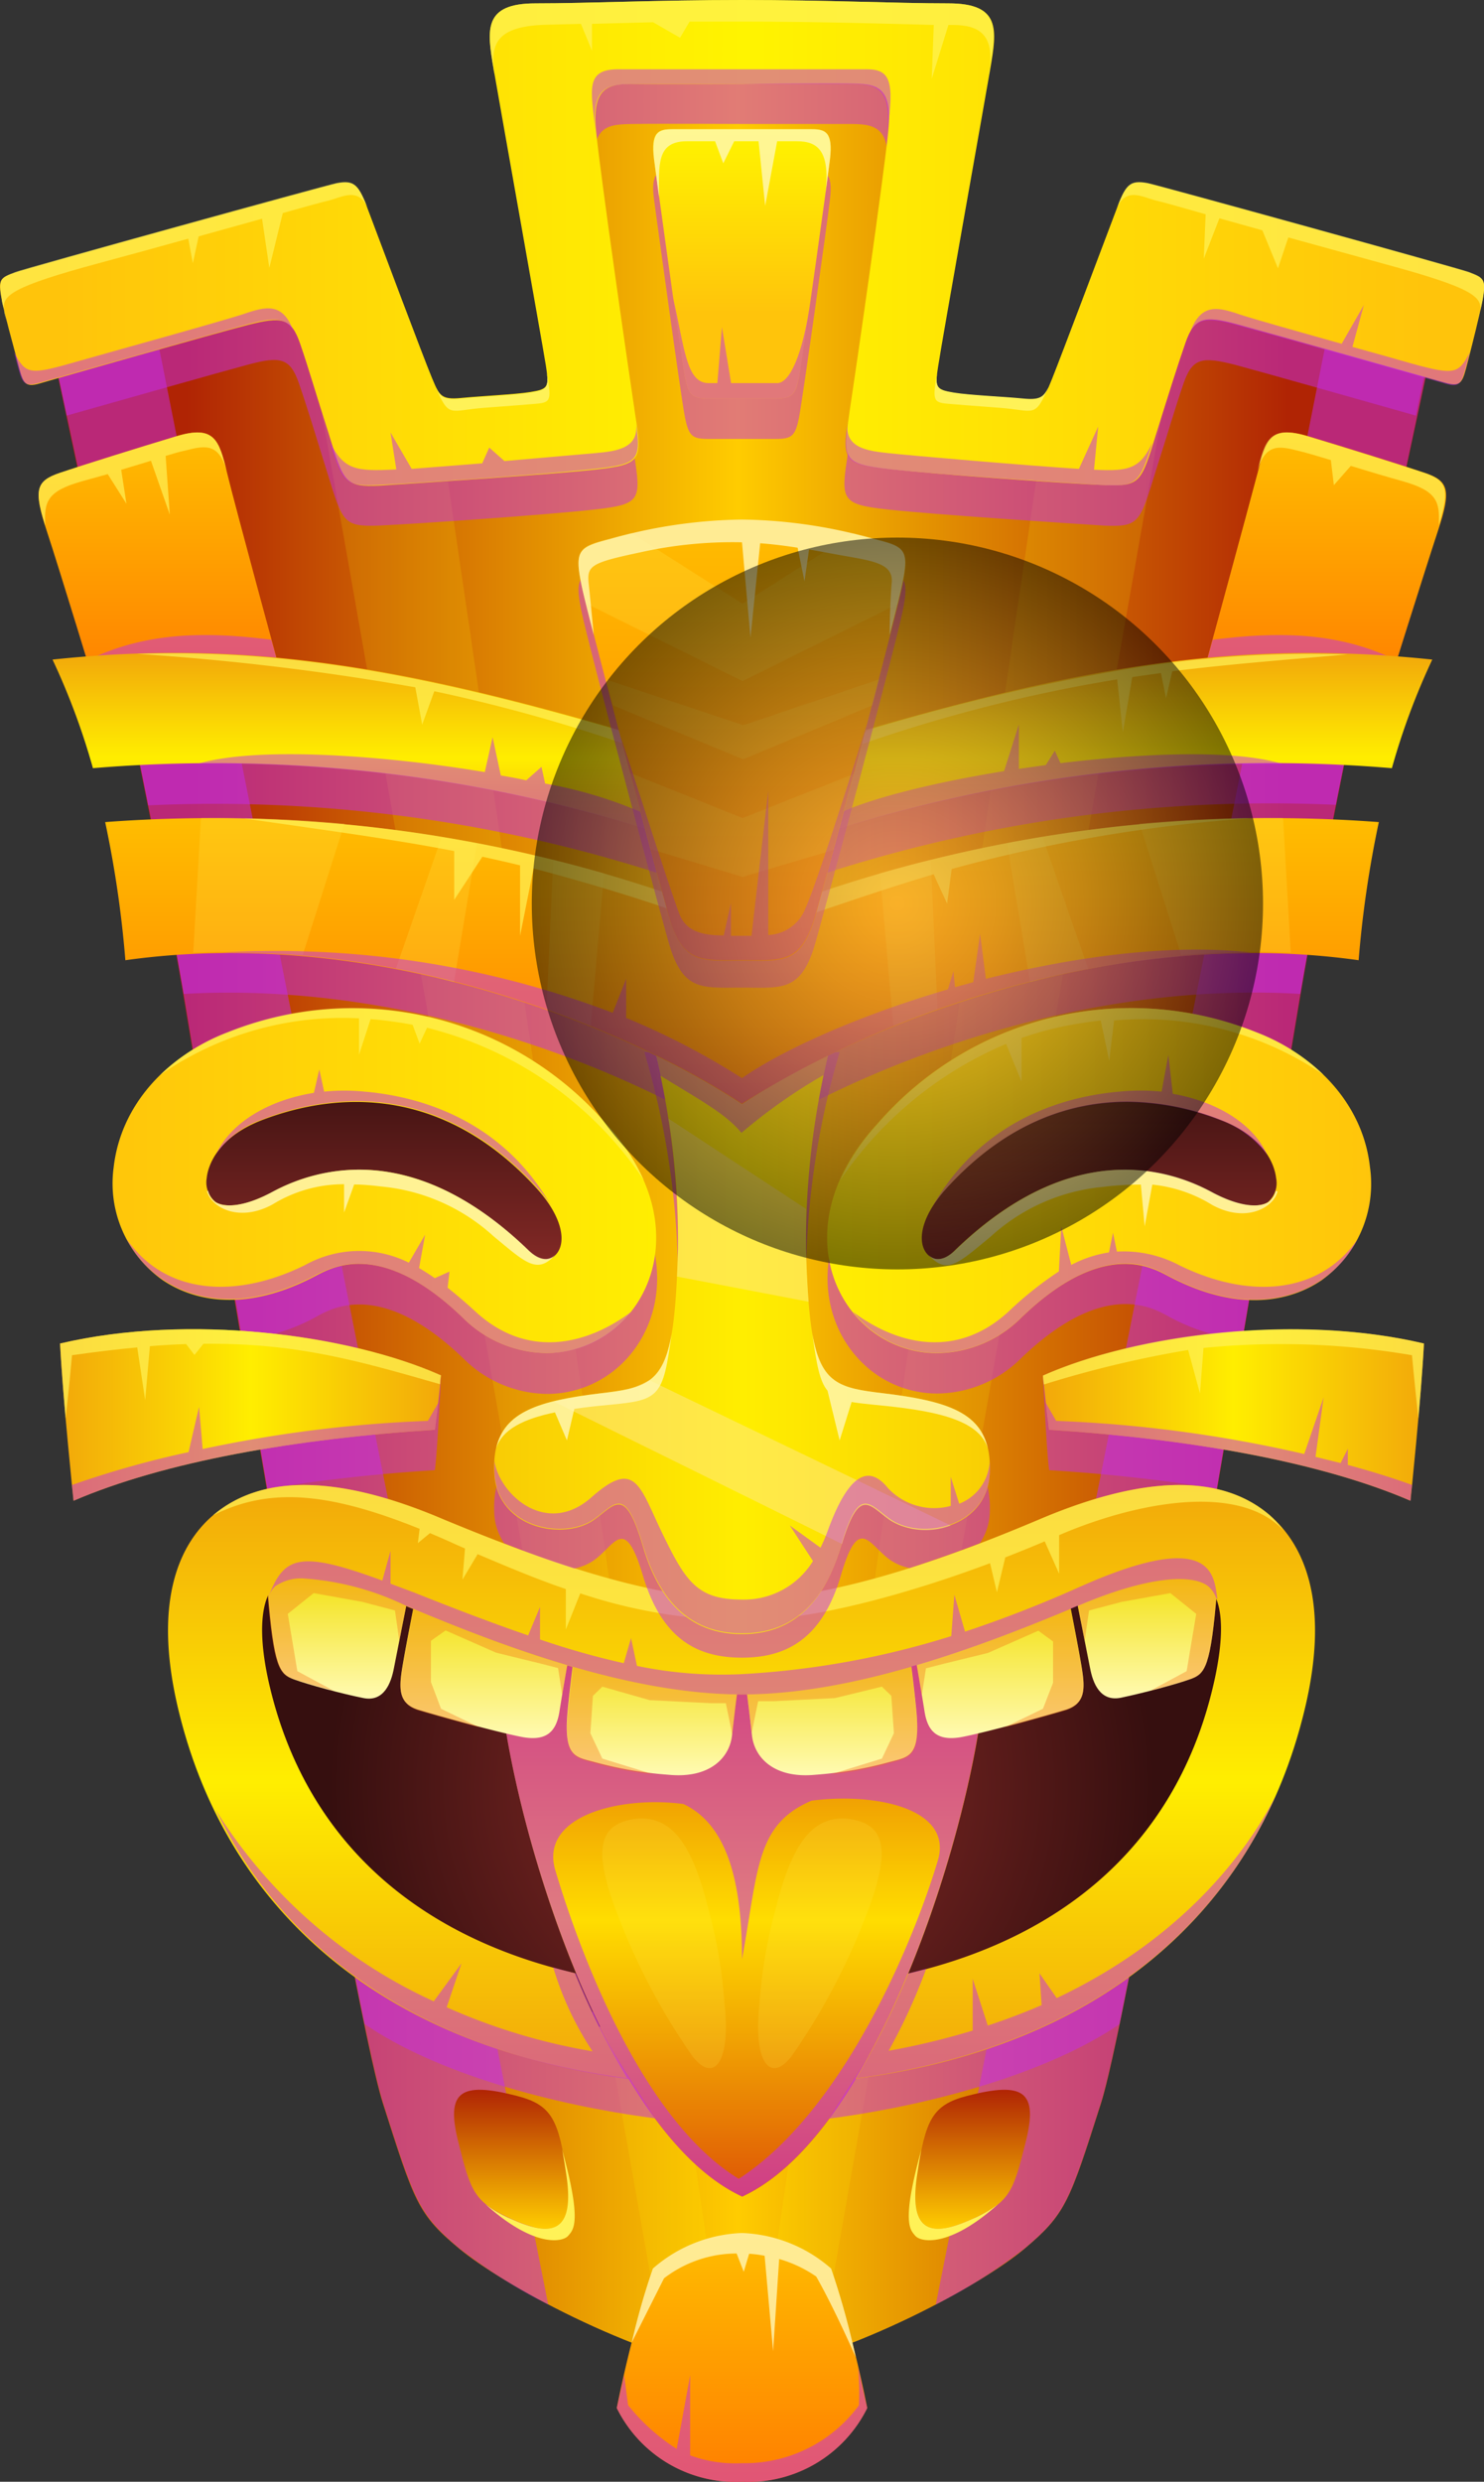 <svg xmlns="http://www.w3.org/2000/svg" xmlns:xlink="http://www.w3.org/1999/xlink" viewBox="0 0 110.2 184.15"><rect x="0" y="0" width="110.2" height="184.15" fill="#333333" stroke="none"/><defs><style>.cls-1{isolation:isolate;}.cls-2{fill:url(#linear-gradient);}.cls-17,.cls-3,.cls-36,.cls-37,.cls-38{mix-blend-mode:screen;}.cls-3{opacity:0.15;}.cls-4{fill:#fff400;}.cls-5,.cls-8{fill:#c52dea;}.cls-15,.cls-5,.cls-8{mix-blend-mode:multiply;}.cls-37,.cls-40,.cls-5{opacity:0.5;}.cls-6{fill:url(#radial-gradient);}.cls-7{fill:url(#linear-gradient-2);}.cls-8{opacity:0.55;}.cls-9{fill:url(#linear-gradient-3);}.cls-10{fill:url(#linear-gradient-4);}.cls-11{fill:url(#linear-gradient-5);}.cls-12{fill:url(#linear-gradient-6);}.cls-13{fill:url(#linear-gradient-7);}.cls-14{fill:url(#linear-gradient-8);}.cls-15{fill:#f46c0f;opacity:0.35;}.cls-16{fill:url(#linear-gradient-9);}.cls-17,.cls-35,.cls-36{fill:#fff257;}.cls-17{opacity:0.7;}.cls-18{fill:url(#linear-gradient-10);}.cls-19{fill:url(#linear-gradient-11);}.cls-20{fill:url(#linear-gradient-12);}.cls-21{fill:url(#linear-gradient-13);}.cls-22{fill:url(#linear-gradient-14);}.cls-23{fill:url(#linear-gradient-15);}.cls-24{fill:url(#linear-gradient-16);}.cls-25{fill:url(#linear-gradient-17);}.cls-26{fill:url(#linear-gradient-18);}.cls-27{fill:url(#linear-gradient-19);}.cls-28{fill:url(#linear-gradient-20);}.cls-29{fill:url(#linear-gradient-21);}.cls-30{fill:url(#linear-gradient-22);}.cls-31{fill:url(#linear-gradient-23);}.cls-32{fill:url(#linear-gradient-24);}.cls-33{fill:url(#linear-gradient-25);}.cls-34{fill:url(#linear-gradient-26);}.cls-36{opacity:0.2;}.cls-37{fill:#ffe98f;}.cls-38{opacity:0.8;}.cls-39{fill:#fff8b8;}.cls-40{mix-blend-mode:color-dodge;fill:url(#_87);}</style><linearGradient id="linear-gradient" x1="13.8" y1="90" x2="95.7" y2="90" gradientUnits="userSpaceOnUse"><stop offset="0" stop-color="#b02404"/><stop offset="0.5" stop-color="#fc0"/><stop offset="1" stop-color="#b02404"/></linearGradient><radialGradient id="radial-gradient" cx="55.1" cy="132.47" r="30.64" gradientUnits="userSpaceOnUse"><stop offset="0" stop-color="#922e2a"/><stop offset="1" stop-color="#360f0f"/></radialGradient><linearGradient id="linear-gradient-2" x1="55.1" y1="162.99" x2="55.1" y2="121.94" gradientUnits="userSpaceOnUse"><stop offset="0" stop-color="#de5506"/><stop offset="0.5" stop-color="#fd0"/><stop offset="1" stop-color="#de5506"/></linearGradient><linearGradient id="linear-gradient-3" x1="61.72" y1="131.72" x2="61.72" y2="121.75" gradientUnits="userSpaceOnUse"><stop offset="0.01" stop-color="#fffab0"/><stop offset="1" stop-color="#f2df0a"/></linearGradient><linearGradient id="linear-gradient-4" x1="74.11" y1="128.97" x2="74.11" y2="118.58" xlink:href="#linear-gradient-3"/><linearGradient id="linear-gradient-5" x1="85.13" y1="126.01" x2="85.13" y2="116.48" xlink:href="#linear-gradient-3"/><linearGradient id="linear-gradient-6" x1="48.48" y1="131.72" x2="48.48" y2="121.75" xlink:href="#linear-gradient-3"/><linearGradient id="linear-gradient-7" x1="36.09" y1="128.97" x2="36.09" y2="118.58" xlink:href="#linear-gradient-3"/><linearGradient id="linear-gradient-8" x1="25.07" y1="126.01" x2="25.07" y2="116.48" xlink:href="#linear-gradient-3"/><linearGradient id="linear-gradient-9" x1="55.1" y1="154.22" x2="55.1" y2="110.19" gradientUnits="userSpaceOnUse"><stop offset="0" stop-color="#f2a80a"/><stop offset="0.32" stop-color="#fad304"/><stop offset="0.5" stop-color="#fe0"/><stop offset="1" stop-color="#f2a80a"/></linearGradient><linearGradient id="linear-gradient-10" x1="15.12" y1="98.17" x2="95.3" y2="98.17" xlink:href="#linear-gradient-9"/><linearGradient id="linear-gradient-11" x1="81.64" y1="96.92" x2="81.64" y2="78.27" xlink:href="#radial-gradient"/><linearGradient id="linear-gradient-12" x1="6.41" y1="87.61" x2="102.95" y2="87.61" gradientUnits="userSpaceOnUse"><stop offset="0" stop-color="#ffc40b"/><stop offset="0.5" stop-color="#fff400"/><stop offset="1" stop-color="#ffc40b"/></linearGradient><linearGradient id="linear-gradient-13" x1="77.45" y1="105" x2="105.74" y2="105" xlink:href="#linear-gradient-9"/><linearGradient id="linear-gradient-14" x1="28.56" y1="96.92" x2="28.56" y2="78.27" xlink:href="#radial-gradient"/><linearGradient id="linear-gradient-15" x1="6.41" y1="87.61" x2="102.95" y2="87.61" xlink:href="#linear-gradient-12"/><linearGradient id="linear-gradient-16" x1="4.46" y1="105" x2="32.75" y2="105" xlink:href="#linear-gradient-9"/><linearGradient id="linear-gradient-17" x1="98.35" y1="51.3" x2="98.35" y2="32.09" gradientUnits="userSpaceOnUse"><stop offset="0" stop-color="#ff7f00"/><stop offset="1" stop-color="#ffbd00"/></linearGradient><linearGradient id="linear-gradient-18" x1="11.85" y1="51.3" x2="11.85" y2="32.09" xlink:href="#linear-gradient-17"/><linearGradient id="linear-gradient-19" x1="55.1" y1="64.04" x2="55.1" y2="48.47" xlink:href="#linear-gradient-9"/><linearGradient id="linear-gradient-20" x1="55.1" y1="81.89" x2="55.1" y2="60.68" xlink:href="#linear-gradient-17"/><linearGradient id="linear-gradient-21" x1="55.1" y1="71.29" x2="55.1" y2="38.51" xlink:href="#linear-gradient-17"/><linearGradient id="linear-gradient-22" x1="4.57" y1="18.01" x2="105.84" y2="18.01" xlink:href="#linear-gradient-12"/><linearGradient id="linear-gradient-23" x1="55.1" y1="29.57" x2="55.1" y2="9.59" gradientUnits="userSpaceOnUse"><stop offset="0.32" stop-color="#ffc40b"/><stop offset="1" stop-color="#fff400"/></linearGradient><linearGradient id="linear-gradient-24" x1="55.1" y1="184.15" x2="55.1" y2="165.69" xlink:href="#linear-gradient-17"/><linearGradient id="linear-gradient-25" x1="72.23" y1="165.38" x2="72.23" y2="155.06" gradientUnits="userSpaceOnUse"><stop offset="0" stop-color="#fc0"/><stop offset="1" stop-color="#b02404"/></linearGradient><linearGradient id="linear-gradient-26" x1="37.97" y1="165.38" x2="37.97" y2="155.06" xlink:href="#linear-gradient-25"/><radialGradient id="_87" cx="66.64" cy="67.04" r="27.15" gradientUnits="userSpaceOnUse"><stop offset="0" stop-color="#f4a940"/><stop offset="0.09" stop-color="#e6a03c"/><stop offset="0.27" stop-color="#c38733"/><stop offset="0.51" stop-color="#895f24"/><stop offset="0.8" stop-color="#39280f"/><stop offset="1"/></radialGradient></defs><g class="cls-1"><g id="Слой_2" data-name="Слой 2"><g id="Layer_1" data-name="Layer 1"><path class="cls-2" d="M55.1,176.24c-8.41-1.5-17.9-6.82-21-9.39s-3.33-3.47-5.67-10.78-12.13-66.2-14.7-81.56-8.9-43.85-9.89-48.8c9.3-3.36,21.2-6.13,21.2-6.13l5.24,12.51,13.91-1.43L40.86,3.76H69.34L66,30.66l13.91,1.43,5.24-12.51s11.9,2.77,21.2,6.13c-1,4.95-7.32,33.43-9.89,48.8s-12.36,74.24-14.7,81.56-2.61,8.2-5.67,10.78S63.51,174.74,55.1,176.24Z"/><g class="cls-3"><path class="cls-4" d="M22.08,20.31l27.26,154.4A41,41,0,0,0,53.9,176L32.69,31.84l-2.38.25L25.07,19.58Z"/></g><g class="cls-3"><path class="cls-4" d="M88.12,20.31,60.86,174.71A41,41,0,0,1,56.3,176L77.51,31.84l2.38.25,5.24-12.51Z"/></g><path class="cls-5" d="M11.31,23.28c-2.49.74-5.05,1.57-7.44,2.43,1,4.95,7.32,33.43,9.89,48.8s12.36,74.24,14.7,81.56,2.61,8.2,5.67,10.78A40.81,40.81,0,0,0,40.71,171Z"/><path class="cls-5" d="M98.89,23.28c2.49.74,5,1.57,7.44,2.43-1,4.95-7.32,33.43-9.89,48.8s-12.36,74.24-14.7,81.56-2.61,8.2-5.67,10.78A40.81,40.81,0,0,1,69.49,171Z"/><path class="cls-6" d="M55.1,151.25c-23.74,0-34.87-11.5-38.24-24.66-2.64-10.28.92-16.48,14.64-10.68,7.77,3.29,16.35,6.33,23.6,6.33s15.83-3,23.6-6.33c13.72-5.8,17.28.4,14.64,10.68C90,139.75,78.84,151.25,55.1,151.25Z"/><path class="cls-7" d="M55.1,123.77A79.56,79.56,0,0,1,39,121.94a54.12,54.12,0,0,0-1.4,6.68c1.85,11,8.35,30.15,17.52,34.37,9.16-4.22,15.67-23.38,17.52-34.37a54.12,54.12,0,0,0-1.4-6.68A79.64,79.64,0,0,1,55.1,123.77Z"/><path class="cls-8" d="M71.22,121.94a80.12,80.12,0,0,1-13.47,1.76l-1.17,0-1.48,0-1.48,0-1.17,0A80,80,0,0,1,39,121.94a54.12,54.12,0,0,0-1.4,6.68c1.81,10.78,8.12,29.43,17,34.11h0l.51.26h0l.51-.26h0c8.89-4.68,15.2-23.33,17-34.11A54.12,54.12,0,0,0,71.22,121.94Zm-1.58,16.12c-1.71,5.74-6.92,18.53-14.78,23.61-7.3-4.45-11.91-17.15-13.62-22.88-1.22-4.08,4.87-5.55,9.51-4.93,3.2,1.5,4.35,5.65,4.35,11.52,1.23-6.66,1-10,5.17-11.77C65,133,70.8,134.18,69.64,138.06Z"/><path class="cls-9" d="M55.34,124.67s.28,2.07.5,4.1c.19,1.68,1.68,3.21,4.7,2.92a28.67,28.67,0,0,0,5.49-.94c1.48-.4,2.37-.35,2-4s-.65-5-.65-5A57.7,57.7,0,0,1,55.34,124.67Z"/><path class="cls-10" d="M67.76,121.75s.66,3.72.89,5.21.92,2.3,2.87,1.91,6.16-1.56,7.61-2,1.45-1.53,1.22-3-1-5.34-1-5.34A90.69,90.69,0,0,1,67.76,121.75Z"/><path class="cls-11" d="M79.89,118.45s.86,4.29,1.06,5.34.72,2.51,2.3,2.18,4.12-1,5.18-1.39,1.48-.89,1.94-6.53C89.78,116,85.63,115.75,79.89,118.45Z"/><path class="cls-12" d="M54.86,124.67s-.28,2.07-.5,4.1c-.19,1.68-1.68,3.21-4.7,2.92a28.52,28.52,0,0,1-5.49-.94c-1.48-.4-2.37-.35-2-4s.65-5,.65-5A57.7,57.7,0,0,0,54.86,124.67Z"/><path class="cls-13" d="M42.44,121.75s-.66,3.72-.89,5.21-.92,2.3-2.87,1.91-6.16-1.56-7.61-2-1.45-1.53-1.22-3,1-5.34,1-5.34A90.69,90.69,0,0,0,42.44,121.75Z"/><path class="cls-14" d="M30.31,118.45s-.86,4.29-1.06,5.34S28.53,126.3,27,126s-4.12-1-5.18-1.39-1.48-.89-1.94-6.53C20.42,116,24.57,115.75,30.31,118.45Z"/><path class="cls-5" d="M85.41,138.41c-4,5.44-11.44,9.18-19.31,11-1.14,2.75-3.1,5.41-4.53,7.79,7.66-1,16.25-3.39,21.56-7C83.77,147.07,84.55,143,85.41,138.41Z"/><path class="cls-5" d="M24.79,138.41c.86,4.61,1.64,8.66,2.28,11.77,5.31,3.65,13.9,6,21.56,7-1.43-2.38-3.43-5.13-4.57-7.88C36.19,147.5,28.82,143.85,24.79,138.41Z"/><path class="cls-5" d="M93.28,79.59a24.93,24.93,0,0,0-28.1,6.79c-5.27,5.76-4.29,11.68-1.15,14.74a7.93,7.93,0,0,0,5.59,2.28,8.93,8.93,0,0,0,6.2-2.61c6-5.78,9.62-3.83,10.81-3.19a14.59,14.59,0,0,0,5.62,1.81c.41-2.41.81-4.75,1.18-7a6.36,6.36,0,0,1-3.48-1c-3.48-1.87-10.58-3.79-19,4.33-.77.74-1.51.87-2,.34-.8-.78-.69-2.67,1.43-5,4.51-4.93,9.32-6.37,13.39-6.37a19.49,19.49,0,0,1,7,1.37,6.84,6.84,0,0,1,3.34,2.46c.5-2.93,1-5.61,1.34-8A15.64,15.64,0,0,0,93.28,79.59Z"/><path class="cls-5" d="M77.91,109.09a124.69,124.69,0,0,1,12.45,1.38c.5-2.93,1-5.84,1.48-8.67-5.48.42-10.68-1.37-14.39.27C77.45,102.07,77.72,107.77,77.91,109.09Z"/><path class="cls-5" d="M16.92,79.59a15.64,15.64,0,0,0-2.14,1c.39,2.35.84,5,1.34,8a6.84,6.84,0,0,1,3.34-2.46c4.36-1.7,12.8-3.3,20.4,5,2.12,2.32,2.23,4.21,1.43,5-.54.53-1.28.4-2-.34-4.75-4.58-9.07-6-12.57-6a13.64,13.64,0,0,0-6.42,1.64,6.36,6.36,0,0,1-3.49,1c.38,2.24.78,4.58,1.19,7a14.39,14.39,0,0,0,5.62-1.8c1.19-.64,4.82-2.59,10.81,3.19a8.93,8.93,0,0,0,6.2,2.61,8,8,0,0,0,5.59-2.28c3.14-3.06,4.12-9-1.15-14.74A24.93,24.93,0,0,0,16.92,79.59Z"/><path class="cls-15" d="M19.83,118.05c.46,5.64.89,6.17,1.94,6.53.64.22,1.83.56,3,.87L22.08,124l-.71-4.25,1.92-1.54,3.61.65,2.43.64.32,2.23c.31-1.54.66-3.3.66-3.3C24.57,115.75,20.42,116,19.83,118.05Z"/><path class="cls-15" d="M29.85,123.92c-.23,1.42-.23,2.51,1.22,3,.87.26,2.76.79,4.55,1.26l-2.87-1.39L32,124.81v-3.06l1.09-.77,3.75,1.65,3.27.8,1.33.34.31,2h0c.29-1.7.69-4,.69-4a90.69,90.69,0,0,1-11.6-3.17S30.08,122.51,29.85,123.92Z"/><path class="cls-15" d="M43.22,121.9l-.4-.06c-.06.36-.29,1.85-.63,5-.39,3.61.5,3.56,2,4a24.67,24.67,0,0,0,4.31.81l-3.77-1.16-.89-1.88.19-2.78.7-.68,3.51,1,4.55.23H53.9l.48,2.34h0c.22-2,.48-3.91.48-3.91A63.17,63.17,0,0,1,43.22,121.9Z"/><path class="cls-15" d="M90.37,118.05c-.46,5.64-.89,6.17-1.94,6.53-.64.22-1.83.56-3,.87L88.12,124l.71-4.25-1.92-1.54-3.61.65-2.43.64-.32,2.23c-.31-1.54-.66-3.3-.66-3.3C85.63,115.75,89.78,116,90.37,118.05Z"/><path class="cls-15" d="M80.35,123.92c.23,1.42.23,2.51-1.22,3-.87.26-2.76.79-4.55,1.26l2.87-1.39.75-1.93v-3.06L77.11,121l-3.75,1.65-3.27.8-1.33.34-.31,2h0c-.29-1.7-.69-4-.69-4a90.69,90.69,0,0,0,11.6-3.17S80.12,122.51,80.35,123.92Z"/><path class="cls-15" d="M67,121.9l.4-.06c.06.36.29,1.85.63,5,.39,3.61-.5,3.56-2,4a24.67,24.67,0,0,1-4.31.81l3.77-1.16.89-1.88-.19-2.78-.7-.68L62,126l-4.55.23H56.3l-.48,2.34h0c-.22-2-.48-3.91-.48-3.91A63.17,63.17,0,0,0,67,121.9Z"/><path class="cls-5" d="M32.75,102.07c-3.71-1.64-8.91.15-14.39-.27.48,2.83,1,5.74,1.48,8.67a124.36,124.36,0,0,1,12.45-1.38C32.48,107.77,32.75,102.07,32.75,102.07Z"/><path class="cls-5" d="M9.34,51.56c.56,2.73,1.12,5.5,1.66,8.2A107.86,107.86,0,0,1,55.1,67a107.86,107.86,0,0,1,44.1-7.28c.54-2.71,1.1-5.47,1.66-8.2C87.06,51,74.8,53.75,55.1,60,35.4,53.75,23.14,51,9.34,51.56Z"/><path class="cls-5" d="M11.79,63.75c.7,3.63,1.34,7,1.85,10,17.43-1,33.88,6.08,41.46,11.11,7.58-5,24-12.15,41.46-11.11.51-3,1.15-6.4,1.85-10a105.36,105.36,0,0,0-42.56,7.3l-.75.31-.75-.31A105.36,105.36,0,0,0,11.79,63.75Z"/><path class="cls-5" d="M79.89,32.09l-2.11-.22c-.32.65-.67.81-1.81.7-1.54-.15-4-.26-5.14-.44s-1.33-.3-1.27-1.1L66,30.66l3.36-26.9H40.86l3.36,26.9L40.64,31c0,.8-.21.93-1.27,1.1s-3.61.29-5.14.44c-1.14.11-1.49,0-1.81-.7l-2.11.22L25.07,19.58s-11.9,2.77-21.2,6.13c.19.94.57,2.74,1.08,5.13,3.81-1.08,11.51-3.26,13.42-3.77,2.44-.66,3.17-.53,3.83,1.38s1.14,3.53,2.11,6.64c1.14,3.69,1.19,4,3.82,3.91,3-.14,12.51-.8,16-1.19s3.49-.69,2.95-4.15c-.42-2.74-2.57-17.61-2.9-21s1-3.43,2.84-3.46,8,0,8,0,6.2,0,8,0,3.17.1,2.84,3.46-2.48,18.23-2.9,21c-.54,3.46-.51,3.77,3,4.15s13.07,1,16,1.19c2.63.12,2.68-.22,3.82-3.91,1-3.11,1.45-4.73,2.11-6.64s1.39-2,3.83-1.38c1.91.51,9.61,2.69,13.42,3.77.51-2.39.89-4.19,1.08-5.13-9.3-3.36-21.2-6.13-21.2-6.13Z"/><path class="cls-5" d="M55.1,32.57H52.63c-1.24,0-1.49-.2-1.78-1.68s-2-14-2.28-16.07.35-2.23,1.34-2.23H60.29c1,0,1.58.2,1.34,2.23s-2,14.59-2.28,16.07-.54,1.68-1.78,1.68Z"/><path class="cls-16" d="M94.3,112.44c-3.58-3.08-9.29-3-17,.25-6.14,2.6-15.13,6-22.24,6s-16.1-3.45-22.24-6c-7.67-3.25-13.38-3.33-17-.25-2.35,2-4.68,6.27-2.43,15,3.85,15,15.75,24.49,33.17,26.76a59.5,59.5,0,0,1-3.87-7.79c-11.9-2.78-19.75-9.89-22.52-20.71-1.21-4.7-.68-7.2.22-8a3.35,3.35,0,0,1,2.19-.57,20.47,20.47,0,0,1,7.47,2c7.27,3.07,16.68,6.6,25,6.6s17.7-3.53,25-6.6c5.57-2.36,8.65-2.27,9.66-1.39s1.43,3.27.22,8c-2.77,10.82-10.62,17.93-22.52,20.71a59.5,59.5,0,0,1-3.87,7.79C81,152,92.88,142.48,96.73,127.46,99,118.71,96.65,114.47,94.3,112.44Z"/><path class="cls-17" d="M94.3,112.44c-3.58-3.08-9.29-3-17,.25-6.14,2.6-15.13,6-22.24,6s-16.1-3.45-22.24-6c-7.67-3.25-13.38-3.33-17-.25,4-2,8.25-1.86,15.34,1l-.13,1.06.9-.74c.59.25,1.2.51,1.83.8l.77.34-.19,2.31,1.13-1.89c2.36,1,4.51,1.9,6.55,2.59v3l1.07-2.68a38.77,38.77,0,0,0,12.27,2c5.3,0,12.63-2.17,18.16-4.24l.51,2.16.62-2.59c1.08-.42,2.06-.82,2.93-1.19l1.07,2.4v-2.86c5.19-2.25,13.16-4.06,16.67-.35A9.37,9.37,0,0,0,94.3,112.44Z"/><path class="cls-5" d="M42.65,116.38a3.9,3.9,0,0,0,1.4-.57c1.59-1.07,2.31-3.54,3.69,1.09S51.67,123,55.1,123s6-1.51,7.35-6.13,2.11-2.16,3.7-1.09a3.9,3.9,0,0,0,1.4.57c1.79-.58,3.55-1.2,5.21-1.84a4.3,4.3,0,0,0,.74-2.29c.15-4.15-2.38-5.21-7.92-5.87-4.52-.53-5.44-.92-5.73-10.74a60.05,60.05,0,0,1,2.5-17.54H47.85a60.05,60.05,0,0,1,2.5,17.54c-.29,9.82-1.21,10.21-5.73,10.74-5.54.66-8.07,1.72-7.92,5.87a4.27,4.27,0,0,0,.74,2.29C39.1,115.18,40.86,115.81,42.65,116.38Z"/><path class="cls-18" d="M55.1,121.25c-3.43,0-6-1.9-7.36-6.52s-2.1-3-3.69-1.92c-2.25,1.52-7.19.6-7.35-3.56s2.38-5.21,7.92-5.87c4.52-.53,5.44-.92,5.73-10.74a60.05,60.05,0,0,0-2.5-17.54h14.5a60.05,60.05,0,0,0-2.5,17.54c.29,9.82,1.21,10.21,5.73,10.74,5.54.66,8.07,1.72,7.92,5.87s-5.1,5.08-7.35,3.56c-1.59-1.07-2.31-2.71-3.7,1.92S58.53,121.25,55.1,121.25Z"/><path class="cls-19" d="M73.39,95.27c3.76-3.63,9.12-6.86,14.9-3.75C99,97.28,102.48,83.93,92,79.85c-6.09-2.38-15.92-3.2-24.25,5.9C60.83,93.32,68.34,100.15,73.39,95.27Z"/><path class="cls-20" d="M69.62,100.4A7.93,7.93,0,0,1,64,98.12c-3.14-3.06-4.12-9,1.15-14.74a24.93,24.93,0,0,1,28.1-6.79c4.82,1.87,8,5.62,8.48,10A8.78,8.78,0,0,1,98.13,95c-1.78,1.21-5.65,2.76-11.5-.38C85.44,94,81.81,92,75.82,97.79h0A8.93,8.93,0,0,1,69.62,100.4ZM83.73,81.74c-4.07,0-8.88,1.44-13.39,6.37-2.12,2.32-2.23,4.21-1.43,5,.54.53,1.28.4,2-.34,8.41-8.12,15.51-6.2,19-4.33,2.2,1.19,3.65,1.17,4.26.75a1.87,1.87,0,0,0,.59-1.78c-.07-.67-.59-2.94-4.06-4.29A19.49,19.49,0,0,0,83.73,81.74Z"/><path class="cls-21" d="M77.45,102.07c6.86-3,18.79-4.62,28.29-2.38-.2,4-1,11.67-1,11.67-6.73-2.9-16.49-4.61-26.84-5.27C77.72,104.77,77.45,102.07,77.45,102.07Z"/><path class="cls-22" d="M36.81,95.27c-3.76-3.63-9.13-6.86-14.9-3.75C11.2,97.28,7.72,83.93,18.19,79.85c6.09-2.38,15.92-3.2,24.25,5.9C49.37,93.32,41.86,100.15,36.81,95.27Z"/><path class="cls-23" d="M40.58,100.4a8.93,8.93,0,0,1-6.2-2.61C28.39,92,24.76,94,23.57,94.6c-5.85,3.14-9.72,1.59-11.5.38a8.78,8.78,0,0,1-3.63-8.36c.5-4.41,3.66-8.16,8.48-10A24.93,24.93,0,0,1,45,83.38c5.27,5.76,4.29,11.68,1.15,14.74A8,8,0,0,1,40.58,100.4ZM26.67,86.79c3.5,0,7.82,1.39,12.57,6,.77.74,1.51.87,2,.34.8-.78.69-2.67-1.43-5-7.6-8.3-16-6.7-20.4-5-3.47,1.35-4,3.62-4.06,4.29A1.87,1.87,0,0,0,16,89.18c.61.42,2.06.44,4.26-.75A13.64,13.64,0,0,1,26.67,86.79Z"/><path class="cls-24" d="M32.75,102.07C25.89,99,14,97.45,4.46,99.69c.2,4,1,11.67,1,11.67,6.73-2.9,16.48-4.61,26.84-5.27C32.48,104.77,32.75,102.07,32.75,102.07Z"/><path class="cls-25" d="M89.39,49.85s3.36-12.33,4-14.77.92-3.56,3.76-2.71,6.86,2.11,8.64,2.71,2,1.25,1,4.28S103,51.3,103,51.3Z"/><path class="cls-5" d="M103.7,49c-4.4-2.17-9-2.12-13.65-1.53-.4,1.45-.66,2.43-.66,2.43L103,51.3s.28-.9.68-2.22C103.71,49,103.7,49,103.7,49Z"/><path class="cls-5" d="M61.16,79.79c.61-2.84,1.19-4.69,1.19-4.69H47.85S48.43,77,49,79.79h0c3,1.85,4.88,2.84,6.06,4.27a40.13,40.13,0,0,1,6.06-4.27Z"/><path class="cls-26" d="M20.81,49.85s-3.36-12.33-3.95-14.77-.93-3.56-3.76-2.71-6.86,2.11-8.64,2.71-2,1.25-1,4.28S7.17,51.3,7.17,51.3Z"/><path class="cls-5" d="M6.5,49c4.4-2.17,9-2.12,13.65-1.53.4,1.45.66,2.43.66,2.43L7.16,51.3l-.67-2.22A.57.57,0,0,1,6.5,49Z"/><path class="cls-27" d="M55.1,64a108.09,108.09,0,0,1,48.26-7,51.38,51.38,0,0,1,3-8.06c-16.22-1.69-29,1-51.23,8-22.25-7-35-9.7-51.23-8a51.38,51.38,0,0,1,3,8.06A108.09,108.09,0,0,1,55.1,64Z"/><path class="cls-5" d="M40.48,58.14l-.27-1.24-1.13,1q-.93-.2-1.89-.36l-.61-2.84L36,57.29c-7.83-1.3-17-1.89-21.25-.63h.05a108.37,108.37,0,0,1,33.64,5c0-.28,0-.6.05-1A32.12,32.12,0,0,0,40.48,58.14Z"/><path class="cls-5" d="M78.75,56.63l-.42-.93-.67,1.07-2,.28v-3.3l-1.1,3.47c-5.68.92-10.76,2.22-12.93,3.48,0,.39,0,.71,0,1a108.37,108.37,0,0,1,33.64-5h0C91.94,55.64,85.31,55.83,78.75,56.63Z"/><path class="cls-17" d="M45.89,54.17c-14.22-4.14-24.53-6-35.71-5.65A189.49,189.49,0,0,1,30.84,51l.51,2.77.9-2.48a120.33,120.33,0,0,1,14,3.87A1.26,1.26,0,0,0,45.89,54.17Z"/><path class="cls-17" d="M86.59,51.81l.46-2c4.3-.54,8.46-.85,13-1.25a83.7,83.7,0,0,0-15.88,1h0a157.36,157.36,0,0,0-19.81,4.64,1.26,1.26,0,0,0-.31,1,113.29,113.29,0,0,1,18.91-4.79l.42,3.94.7-4.11,2.13-.3Z"/><path class="cls-28" d="M55.85,68.05l-.75.31-.75-.31A105.52,105.52,0,0,0,7.81,61a80,80,0,0,1,1.5,10.25c19-2.67,37.58,5.24,45.79,10.68,8.21-5.44,26.8-13.35,45.79-10.68A80,80,0,0,1,102.39,61,105.52,105.52,0,0,0,55.85,68.05Z"/><path class="cls-17" d="M70.67,64.48a114.72,114.72,0,0,1,22.25-3.77h-.16a104.66,104.66,0,0,0-36.91,7.35l-.75.31-.75-.31a104.49,104.49,0,0,0-36.21-7.33c6.29.91,11,1.53,15.59,2.42v3.62l2.09-3.2c.92.2,1.86.41,2.8.64v5.23l1-5a150,150,0,0,1,15.58,5c4.59-1.37,8.86-3,14.13-4.57l1,2.18Z"/><path class="cls-5" d="M55.1,73.28c-3,0-4.42.32-5.47-3.43s-5.94-22-6.46-24.53S43,42.55,45.28,42a37.53,37.53,0,0,1,9.82-1.45A37.53,37.53,0,0,1,64.92,42c2.25.59,2.64.79,2.11,3.36s-5.4,20.77-6.46,24.53S58.07,73.28,55.1,73.28Z"/><path class="cls-29" d="M55.1,71.28c-3,0-4.42.32-5.47-3.43s-5.94-22-6.46-24.53S43,40.55,45.28,40a37.53,37.53,0,0,1,9.82-1.45A37.53,37.53,0,0,1,64.92,40c2.25.59,2.64.79,2.11,3.36s-5.4,20.77-6.46,24.53S58.07,71.28,55.1,71.28Z"/><path class="cls-30" d="M55.1,6.23s-6.2,0-8,0-3.17.1-2.84,3.46,2.48,18.23,2.9,21c.54,3.46.51,3.77-2.95,4.15s-13.07,1-16,1.19c-2.63.12-2.68-.22-3.82-3.91-1-3.11-1.45-4.73-2.11-6.64s-1.39-2-3.83-1.38-14.3,4-15.49,4.35-1.25-.07-1.65-1.58S.36,23.41.13,22.23c-.3-1.54-.11-1.62,1-2,.7-.27,23.11-6.46,23.87-6.61,1.38-.26,1.65.13,2.37,2.05S31.51,26.7,32.06,28s.64,1.68,2.17,1.53,4-.26,5.14-.44c1.36-.22,1.42-.35,1.16-2C40.19,25,37.15,8,36.65,5.09S35.88.25,39.77.25c4.06,0,9-.25,15.33-.25S66.37.25,70.43.25c3.89,0,3.61,1.93,3.11,4.84S70,25,69.67,27.16c-.26,1.62-.2,1.75,1.16,2,1.12.18,3.6.29,5.14.44s1.63-.2,2.17-1.53,4-10.5,4.72-12.41,1-2.31,2.37-2.05c.76.15,23.17,6.34,23.87,6.61,1.08.42,1.27.5,1,2-.23,1.18-.71,3.09-1.1,4.61s-.46,1.91-1.65,1.58-13.06-3.69-15.49-4.35-3.17-.53-3.83,1.38S86.86,29,85.89,32.09c-1.14,3.69-1.19,4-3.82,3.91-3-.14-12.51-.8-16-1.19s-3.49-.69-3-4.15c.42-2.74,2.57-17.61,2.9-21s-1-3.43-2.84-3.46S55.1,6.23,55.1,6.23Z"/><path class="cls-31" d="M55.1,29.57H52.63c-1.24,0-1.49-.2-1.78-1.68s-2-14-2.28-16.07.35-2.23,1.34-2.23H60.29c1,0,1.58.2,1.34,2.23s-2,14.59-2.28,16.07-.54,1.68-1.78,1.68Z"/><path class="cls-32" d="M55.1,184.15a9.85,9.85,0,0,1-9.3-5.47,95.62,95.62,0,0,1,2.68-10.35,10.62,10.62,0,0,1,6.62-2.64,10.62,10.62,0,0,1,6.62,2.64,95.62,95.62,0,0,1,2.68,10.35A9.85,9.85,0,0,1,55.1,184.15Z"/><path class="cls-33" d="M71.81,155.52c4.21-1.09,5.3-.34,4.36,3.41s-1.17,4.45-4,5.74c-3.16,1.43-4.66.84-4.06-3.26S69.22,156.19,71.81,155.52Z"/><path class="cls-34" d="M38.39,155.52c-4.21-1.09-5.3-.34-4.36,3.41s1.17,4.45,4,5.74c3.16,1.43,4.66.84,4.06-3.26S41,156.19,38.39,155.52Z"/><g class="cls-3"><path class="cls-35" d="M57.59,141.69c1.25-5.14,2.91-7,5.41-6.73,3.15.4,3,2.94,1.18,7.51a48,48,0,0,1-5.4,10.1c-1.52,2-2.87.59-2.38-3.89A35.19,35.19,0,0,1,57.59,141.69Z"/></g><g class="cls-3"><path class="cls-35" d="M52.61,141.69c-1.25-5.14-2.91-7-5.41-6.73-3.15.4-3,2.94-1.18,7.51a48,48,0,0,0,5.4,10.1c1.52,2,2.87.59,2.38-3.89A35.19,35.19,0,0,0,52.61,141.69Z"/></g><path class="cls-35" d="M40.59,27.54c.18,1.25,0,1.39-1.22,1.59s-3.61.29-5.14.44c-1.21.12-1.52-.08-1.87-.82h0c1,2.3,1,1.71,3.59,1.51s2.72-.2,3.86-.3,1.14-.28.78-2.42Z"/><path class="cls-35" d="M69.61,27.54c-.18,1.25,0,1.39,1.22,1.59s3.61.29,5.14.44c1.21.12,1.52-.08,1.87-.82h0c-1,2.3-1,1.71-3.59,1.51s-2.72-.2-3.86-.3-1.14-.28-.78-2.42Z"/><path class="cls-36" d="M66.68,44.81c.17-.67.29-1.19.35-1.49.53-2.57.14-2.77-2.11-3.36-.46-.13-1-.26-1.55-.39L55.14,44.8l-8.26-5.25-1.6.41c-2.25.59-2.64.79-2.11,3.36.06.29.17.79.34,1.45l11.63,5.77Z"/><path class="cls-36" d="M45,50.42q.25.93.51,1.92l9.68,4,9.59-4c.18-.65.35-1.3.51-1.93l-10.1,3.4Z"/><path class="cls-36" d="M48.3,63l6.84,2.07,6.75-2c.46-1.69,1-3.64,1.51-5.64L55.14,60.7l-8.35-3.35C47.32,59.36,47.85,61.31,48.3,63Z"/><path class="cls-37" d="M50.27,94.72l9.78,1.87c-.09-1.11-.16-2.4-.2-4,0-1,0-1.94,0-2.89L49.64,83a52.32,52.32,0,0,1,.71,9.66C50.33,93.39,50.3,94.07,50.27,94.72Z"/><path class="cls-37" d="M48.22,102.41a7.69,7.69,0,0,1-3.6,1,30.31,30.31,0,0,0-3.49.59l21.39,10.56c1.34-4.37,2.06-2.77,3.63-1.72a5.16,5.16,0,0,0,4.45.35Z"/><path class="cls-5" d="M18.15,23.28c-1.58.53-9.74,2.78-12.86,3.67s-3.41.79-4.24-.82l.18.71c.4,1.51.46,1.91,1.65,1.58s13.05-3.69,15.49-4.35c2-.53,2.81-.53,3.41.47h0C21,22.42,19.73,22.74,18.15,23.28Z"/><path class="cls-5" d="M64.39,5.14H45.89c-2.47,0-2,1.58-1.67,4.55-.33-3.36,1-3.43,2.84-3.46s8,0,8,0,6.2,0,8,0,3.17.1,2.84,3.46C66.42,6.06,66.12,5.14,64.39,5.14Z"/><polygon class="cls-35" points="68.94 157.71 68.94 157.71 68.94 157.71 68.94 157.71"/><path class="cls-35" d="M72.16,164.67c-3.16,1.43-4.66.84-4.06-3.26.11-.73.21-1.36.32-1.91-1.51,5.45-.83,5.95-.45,6.4s2.46.95,6.14-2.34A9,9,0,0,1,72.16,164.67Z"/><path class="cls-35" d="M74.34,163.36h0Z"/><polygon class="cls-35" points="41.25 157.71 41.26 157.71 41.26 157.71 41.25 157.71"/><path class="cls-35" d="M38,164.67c3.16,1.43,4.66.84,4.06-3.26-.11-.73-.21-1.36-.32-1.91,1.51,5.45.83,5.95.45,6.4s-2.46.95-6.14-2.34A9,9,0,0,0,38,164.67Z"/><path class="cls-35" d="M35.86,163.36h0Z"/><path class="cls-36" d="M14.92,60.69l-.57,10a61,61,0,0,1,8.13.17l3.1-9.75A105.59,105.59,0,0,0,14.92,60.69Z"/><path class="cls-36" d="M29.4,71.87c1.47.28,2.91.6,4.31,1l1.71-10.28-2.63-.46Z"/><path class="cls-36" d="M40.58,74.9c1.13.4,2.23.81,3.28,1.24l1-11.35c-1.25-.36-2.51-.69-3.78-1Z"/><path class="cls-36" d="M95.28,60.69l.57,10a61.17,61.17,0,0,0-8.14.17l-3.09-9.75A105.59,105.59,0,0,1,95.28,60.69Z"/><path class="cls-36" d="M80.8,71.87c-1.47.28-2.91.6-4.31,1L74.78,62.55l2.63-.46Z"/><path class="cls-36" d="M69.62,74.9c-1.13.4-2.23.81-3.28,1.24l-1-11.35c1.25-.36,2.51-.69,3.78-1Z"/><path class="cls-17" d="M.3,23c0,.28.13.58.21.95C.44,23.64.36,23.32.3,23Z"/><path class="cls-17" d="M25,13.58c-.76.15-23.17,6.34-23.87,6.61-1.08.42-1.27.5-1,2,0,.24.1.5.17.79-.15-1.06.6-1.71,7-3.44,2.3-.62,4.57-1.24,6.68-1.83l.34,1.83.43-2,4.71-1.31L20,19.88l1-4.07c1.73-.49,2.94-.82,3.33-.91,1.12-.27,2.36-1.12,3.06.73C26.62,13.71,26.35,13.32,25,13.58Z"/><path class="cls-17" d="M70.43.25C66.37.25,61.43,0,55.1,0S43.83.25,39.77.25c-3.89,0-3.61,1.93-3.12,4.84,0,.12.05.28.08.45-.33-2.21,0-3.66,4.07-3.71l2.34-.06.82,2v-2l4.54-.12,2,1.15.71-1.2,3.85,0c5.76,0,11.59.18,14.28.25l-.15,4,1.24-4h.3c2,0,3.22.71,2.7,3.71,0-.17,0-.33.07-.45C74,2.18,74.32.25,70.43.25Z"/><g class="cls-38"><path class="cls-39" d="M60.29,9.59H49.91c-1,0-1.58.2-1.34,2.23.06.47.2,1.5.37,2.82,0-2.38-.23-4.16,2.08-4.16H53.1l.61,1.64.81-1.64h1.81l.49,4.8.89-4.8h1.45c1.52,0,2.58.64,2.1,4.16.17-1.32.31-2.35.37-2.82C61.87,9.79,61.28,9.59,60.29,9.59Z"/></g><path class="cls-17" d="M109.9,23c-.06.3-.14.62-.21.95C109.77,23.6,109.86,23.3,109.9,23Z"/><path class="cls-17" d="M109.1,20.19c-.7-.27-23.11-6.46-23.87-6.61-1.38-.26-1.65.13-2.37,2.05.69-1.85,1.94-1,3.06-.73.41.09,1.72.46,3.61,1l-.14,3.3,1.16-3,3.19.89,1.16,2.82.77-2.29,7.26,2c6.37,1.73,7.12,2.38,7,3.44.07-.29.12-.55.17-.79C110.37,20.69,110.18,20.61,109.1,20.19Z"/><path class="cls-17" d="M13.1,32.37c-2.84.86-6.86,2.11-8.64,2.71S2.52,36.3,3.36,39c-.09-1.77.11-2.56,2.77-3.3L8,35.18l1.39,2.2L9,34.86l2.21-.67,1.4,4-.31-4.36c.55-.17,1-.3,1.37-.38,1.42-.35,2.59-.73,3.19,1.6C16.26,32.64,15.93,31.52,13.1,32.37Z"/><g class="cls-38"><path class="cls-39" d="M64.92,40a37.53,37.53,0,0,0-9.82-1.45A37.53,37.53,0,0,0,45.28,40c-2.25.59-2.64.79-2.11,3.36.11.58.45,1.94.92,3.75,0,0-.22-2.37-.37-3.75s.1-1.59,3.85-2.38a31.42,31.42,0,0,1,7.53-.74h0l.63,7.07.72-7c.82.06,1.74.17,2.78.33l.51,2.49.34-2.36,1.55.28c2.86.55,4.73.6,4.59,2.18s-.16,3.9-.16,3.9c.47-1.81.81-3.17.92-3.75C67.56,40.75,67.17,40.55,64.92,40Z"/></g><path class="cls-17" d="M105.74,35.08c-1.78-.6-5.8-1.85-8.64-2.71s-3.16.27-3.76,2.71c.6-2.33,1.78-1.95,3.19-1.6.53.13,1.35.37,2.3.66L99.05,36l1.26-1.43c1.24.38,2.57.78,3.76,1.11,2.66.74,2.86,1.53,2.77,3.3C107.68,36.3,107.44,35.64,105.74,35.08Z"/><path class="cls-17" d="M98.29,79.76a14.7,14.7,0,0,0-5-3.17,24.93,24.93,0,0,0-28.1,6.79,15.34,15.34,0,0,0-2.79,4.19A28.06,28.06,0,0,1,74.71,77.46l1.15,2.8s0-2.25,0-3.24A23.82,23.82,0,0,1,79,76.15c.91-.18,1.82-.33,2.74-.43l.63,3,.36-3A23.76,23.76,0,0,1,98.29,79.76Z"/><g class="cls-38"><path class="cls-39" d="M94.73,88.37a1.42,1.42,0,0,1-.52.81c-.61.42-2.06.44-4.26-.75-3.48-1.87-10.58-3.79-19,4.33-.77.74-1.51.87-2,.34,1.36,1.55,2.23.61,4.59-1.32a14.32,14.32,0,0,1,8.37-3.71,21.4,21.4,0,0,1,2.81-.17L85,91l.57-3.1A10.44,10.44,0,0,1,90,89.4c2.52,1.39,4.59.2,4.87-1Z"/></g><path class="cls-17" d="M47.81,87.57A15.58,15.58,0,0,0,45,83.38a24.93,24.93,0,0,0-28.1-6.79,14.74,14.74,0,0,0-5,3.17,23.78,23.78,0,0,1,14.76-4.2v2.71l.86-2.65a28.91,28.91,0,0,1,3.12.42l.52,1.4.55-1.18A27.28,27.28,0,0,1,47.81,87.57Z"/><g class="cls-38"><path class="cls-39" d="M39.24,92.76c-8.41-8.12-15.51-6.2-19-4.33-2.2,1.19-3.65,1.17-4.26.75a1.37,1.37,0,0,1-.52-.81l-.09,0c.28,1.19,2.34,2.38,4.87,1a10.12,10.12,0,0,1,5.31-1.5l0,2.1.75-2.08c.61,0,1.25.06,2,.15a14.32,14.32,0,0,1,8.37,3.71c2.35,1.93,3.23,2.87,4.59,1.32C40.75,93.63,40,93.5,39.24,92.76Z"/></g><path class="cls-17" d="M4.46,99.69c.08,1.54.24,3.59.41,5.56,0,0,.25-2.13.48-4.69,1.73-.25,3.34-.44,4.84-.58l.59,3.91.35-4c.94-.08,1.84-.13,2.69-.16l.62.81.67-.83c7-.07,11.62,1.3,17.57,3,0-.4.07-.66.07-.66C25.89,99,14,97.45,4.46,99.69Z"/><path class="cls-17" d="M77.45,102.07s0,.26.07.66a80.16,80.16,0,0,1,10.71-2.56l.88,3.23.26-3.38a57.65,57.65,0,0,1,15.48.54c.24,2.56.48,4.69.48,4.69.17-2,.33-4,.41-5.56C96.24,97.45,84.31,99,77.45,102.07Z"/><g class="cls-38"><path class="cls-39" d="M61.72,168.33a10.62,10.62,0,0,0-6.62-2.64,10.62,10.62,0,0,0-6.62,2.64,53.48,53.48,0,0,0-1.57,5.49l2.4-4.77a8.88,8.88,0,0,1,5.39-1.84l.53,1.36.4-1.34a9.05,9.05,0,0,1,1.15.15l.63,7.08.45-6.84a9.39,9.39,0,0,1,2.75,1.3c1.39,2.44,2.94,6,2.94,6h0A59.37,59.37,0,0,0,61.72,168.33Z"/></g><g class="cls-38"><path class="cls-39" d="M65.58,103.38c-3.21-.38-4.6-.7-5.25-4.39.31,2.29.54,3.51,1.12,4.2h0l.9,3.69.89-2.85c.48.08,1,.14,1.72.21,4.15.39,7.75,1,8.4,3.26C72.76,104.78,70.24,103.94,65.58,103.38Z"/></g><path class="cls-35" d="M60.09,97.13v0Z"/><g class="cls-38"><path class="cls-39" d="M44.62,103.38c-4.66.56-7.18,1.4-7.78,4.12.43-1.46,2.1-2.23,4.37-2.7l.89,2.08.55-2.34c.82-.12,1.69-.22,2.59-.3,3.72-.35,4-.56,4.63-5.25C49.22,102.68,47.83,103,44.62,103.38Z"/></g><path class="cls-17" d="M50.11,97.13v0Z"/><path class="cls-5" d="M57.71,28.43H54.29l-.68-4.15-.34,4.15h-.65c-1.68,0-1.78-2.67-2.64-6.32.4,2.78.75,5.18.87,5.78.29,1.48.54,1.68,1.78,1.68h4.94c1.24,0,1.49-.2,1.78-1.68.12-.6.48-3,.87-5.78h0C59.61,26.49,58.6,28.43,57.71,28.43Z"/><path class="cls-5" d="M47.22,31.34c.29,1.9-1.38,2.14-3,2.28l-6.76.59-1.13-1-.52,1.17-5.24.41L29,32.09l.43,2.74c-3.09.17-3.88,0-4.92-2,.93,3,1.16,3.27,3.59,3.16,3-.14,12.51-.8,16-1.19C47.39,34.46,47.64,34.16,47.22,31.34Z"/><path class="cls-5" d="M81.24,34.85l.31-3.2-1.43,3.14c-3.58-.22-12.64-1-14.18-1.17s-3.25-.38-3-2.28c-.42,2.82-.17,3.12,3.05,3.47,3.53.39,13.07,1,16,1.19,2.43.11,2.66-.18,3.59-3.16C84.67,34.73,83.92,35,81.24,34.85Z"/><path class="cls-5" d="M104.91,27c-1.06-.31-2.71-.77-4.48-1.26l.85-3.11-1.65,2.88c-3.21-.9-6.62-1.86-7.58-2.18-1.58-.54-2.84-.86-3.65,1.25h0c.6-1,1.45-1,3.41-.47,2.43.66,14.3,4,15.49,4.35s1.25-.07,1.65-1.58l.18-.71C108.32,27.74,108,27.84,104.91,27Z"/><path class="cls-5" d="M73.21,72.63l-.43-3.34-.51,3.59-1.35.37-.12-1.19-.41,1.35C63.82,75.33,58.13,77.88,55.1,80a54.47,54.47,0,0,0-8.6-4.47V72.62l-1,2.53a70.13,70.13,0,0,0-29-4.47h0c16.34-.17,31.42,6.46,38.59,11.21A74.11,74.11,0,0,1,92.9,70.68h0C86.85,70,79.75,71,73.21,72.63Z"/><path class="cls-5" d="M59.82,67.38a3.11,3.11,0,0,1-2.77,2V58.68s-1,8.55-1.24,10.76H54.28V67l-.54,2.41c-1.43,0-2.8-.23-3.31-1.64-1.06-2.9-3.5-10.69-4.33-13.06,1.44,5.46,3,11.17,3.53,13.1,1,3.75,2.5,3.43,5.47,3.43s4.42.32,5.47-3.43c.58-2,2.28-8.35,3.8-14.1C64.36,53.77,60.88,65,59.82,67.38Z"/><path class="cls-5" d="M87.09,81.16l-.33-2.89L86.26,81a15.51,15.51,0,0,0-3.13,0c-5.09.44-10.65,2.73-13.94,8.63l0,0a8.91,8.91,0,0,1,1.12-1.49c4.51-4.93,9.32-6.37,13.39-6.37a19.49,19.49,0,0,1,7,1.37,7.53,7.53,0,0,1,3.38,2.52C93.09,83.43,90.43,81.75,87.09,81.16Z"/><path class="cls-5" d="M87.55,93.87a8.84,8.84,0,0,0-4.61-1l-.29-1.4-.3,1.46a8.88,8.88,0,0,0-2.8.93L78.81,91l-.18,3.34a26.94,26.94,0,0,0-3.76,3c-3.8,3.48-8.19,2.5-11.53,0a8.42,8.42,0,0,0,.69.77,7.93,7.93,0,0,0,5.59,2.28,8.93,8.93,0,0,0,6.2-2.61c6-5.78,9.62-3.83,10.81-3.19,5.85,3.14,9.72,1.59,11.5.38a8.09,8.09,0,0,0,2.67-3C97.94,96.06,92.72,96.42,87.55,93.87Z"/><path class="cls-5" d="M27.07,81a14.88,14.88,0,0,0-3,0l-.36-1.65-.4,1.74c-3.44.55-6.19,2.26-7.24,4.51a6.78,6.78,0,0,1,3.38-2.52,19.49,19.49,0,0,1,7-1.37c4.07,0,8.88,1.44,13.39,6.37A8.91,8.91,0,0,1,41,89.6l0,0C37.72,83.73,32.16,81.44,27.07,81Z"/><path class="cls-5" d="M35.33,97.34c-.7-.64-1.39-1.24-2.09-1.79l.14-1.2-1.09.49q-.59-.41-1.17-.75l.45-2.48-1.21,2.08a8.26,8.26,0,0,0-7.71.18c-5.17,2.55-10.39,2.19-13.25-1.94a8.09,8.09,0,0,0,2.67,3c1.78,1.21,5.65,2.76,11.5-.38C24.76,94,28.39,92,34.38,97.79a8.93,8.93,0,0,0,6.2,2.61,7.93,7.93,0,0,0,5.59-2.28,10.21,10.21,0,0,0,.69-.77C43.52,99.84,39.13,100.82,35.33,97.34Z"/><path class="cls-5" d="M100.09,108.7v-1.2l-.54,1.06h0l-1.86-.46.6-4.41-1.44,4.2a97.83,97.83,0,0,0-18.42-2.46l-.77-1.34c.08.71.17,1.47.25,2,10.35.66,20.11,2.37,26.84,5.27,0,0,0-.45.12-1.17C103.41,109.66,101.8,109.16,100.09,108.7Z"/><path class="cls-5" d="M31.77,105.43a96.46,96.46,0,0,0-16.72,2.09l-.27-3.13L14,107.75a71.47,71.47,0,0,0-8.66,2.44c.08.72.12,1.17.12,1.17,6.73-2.9,16.48-4.61,26.84-5.27.08-.53.17-1.29.25-2Z"/><path class="cls-5" d="M80.15,117.76a89.85,89.85,0,0,1-8.49,3.31l-.79-2.74-.23,3.07a63.3,63.3,0,0,1-15.54,2.82,30.88,30.88,0,0,1-7.8-.61l-.44-2.06-.54,1.86a58.55,58.55,0,0,1-6.22-1.76v-2.41l-.88,2.11c-2.71-.93-5.5-2-8.41-3.16L29,117.51v-2.44l-.61,2.21c-6-2.21-7.25-1.84-8.37,1a1.93,1.93,0,0,1,.42-.58,3.35,3.35,0,0,1,2.19-.57,20.47,20.47,0,0,1,7.47,2c7.27,3.07,16.68,6.6,25,6.6s17.7-3.53,25-6.6c5.57-2.36,8.65-2.27,9.66-1.39a2.08,2.08,0,0,1,.56.87l.08,0C90.13,117,90.22,113.27,80.15,117.76Z"/><path class="cls-5" d="M19.72,119.24l0-.08,0,.07Z"/><path class="cls-5" d="M78.47,148.26l-1.28-1.84.16,2.36c-1.26.55-2.61,1.06-4,1.52l-1.12-3.48v3.85a54.37,54.37,0,0,1-6.24,1.5,42.65,42.65,0,0,0,2.79-6.09l-1.33.35a60.78,60.78,0,0,1-3.87,7.79c15.08-2,26-9.33,31.17-21C92.16,138.24,87.11,144.17,78.47,148.26Z"/><path class="cls-5" d="M42.77,146.43c-.57-.14-1.13-.29-1.69-.45h0A23.38,23.38,0,0,0,44,152.21a44.82,44.82,0,0,1-10.83-3.27l1.1-3.26-2.06,2.82A37.28,37.28,0,0,1,16,134.26c5.35,11.07,16.06,18.05,30.68,20-.34-.56-.67-1.14-1-1.73A66.41,66.41,0,0,1,42.77,146.43Z"/><path class="cls-5" d="M73.49,108.45a3.56,3.56,0,0,1-2.26,3.13l-.63-2v2.16a4.7,4.7,0,0,1-4.66-1.32c-1.86-2.32-3.38.15-4.49,3.21a12.23,12.23,0,0,1-.52,1.21l-2.28-1.65,1.72,2.64a6,6,0,0,1-5.27,2.86c-3.3,0-4.16-1.3-5.89-4.86s-2-5.64-5.3-2.72-6.79-.15-7.2-2.71c0,.25,0,.52,0,.8.16,4.16,5.1,5.08,7.35,3.56,1.59-1.07,2.31-2.71,3.69,1.92s3.93,6.52,7.36,6.52,6-1.9,7.35-6.52,2.11-3,3.7-1.92c2.25,1.52,7.19.6,7.35-3.56C73.51,109,73.5,108.71,73.49,108.45Z"/><path class="cls-5" d="M63.71,175.63a19.43,19.43,0,0,1,.07,2.85,10.52,10.52,0,0,1-8.68,4.29,9.7,9.7,0,0,1-3.85-.58v-5.95l-1,5.47a14.67,14.67,0,0,1-3.61-3.25l-.29-2.22c-.19.85-.37,1.67-.55,2.44a9.85,9.85,0,0,0,9.3,5.47,9.85,9.85,0,0,0,9.3-5.47C64.23,178,63.88,176.4,63.71,175.63Z"/><circle class="cls-40" cx="66.64" cy="67.04" r="27.15"/></g></g></g></svg>